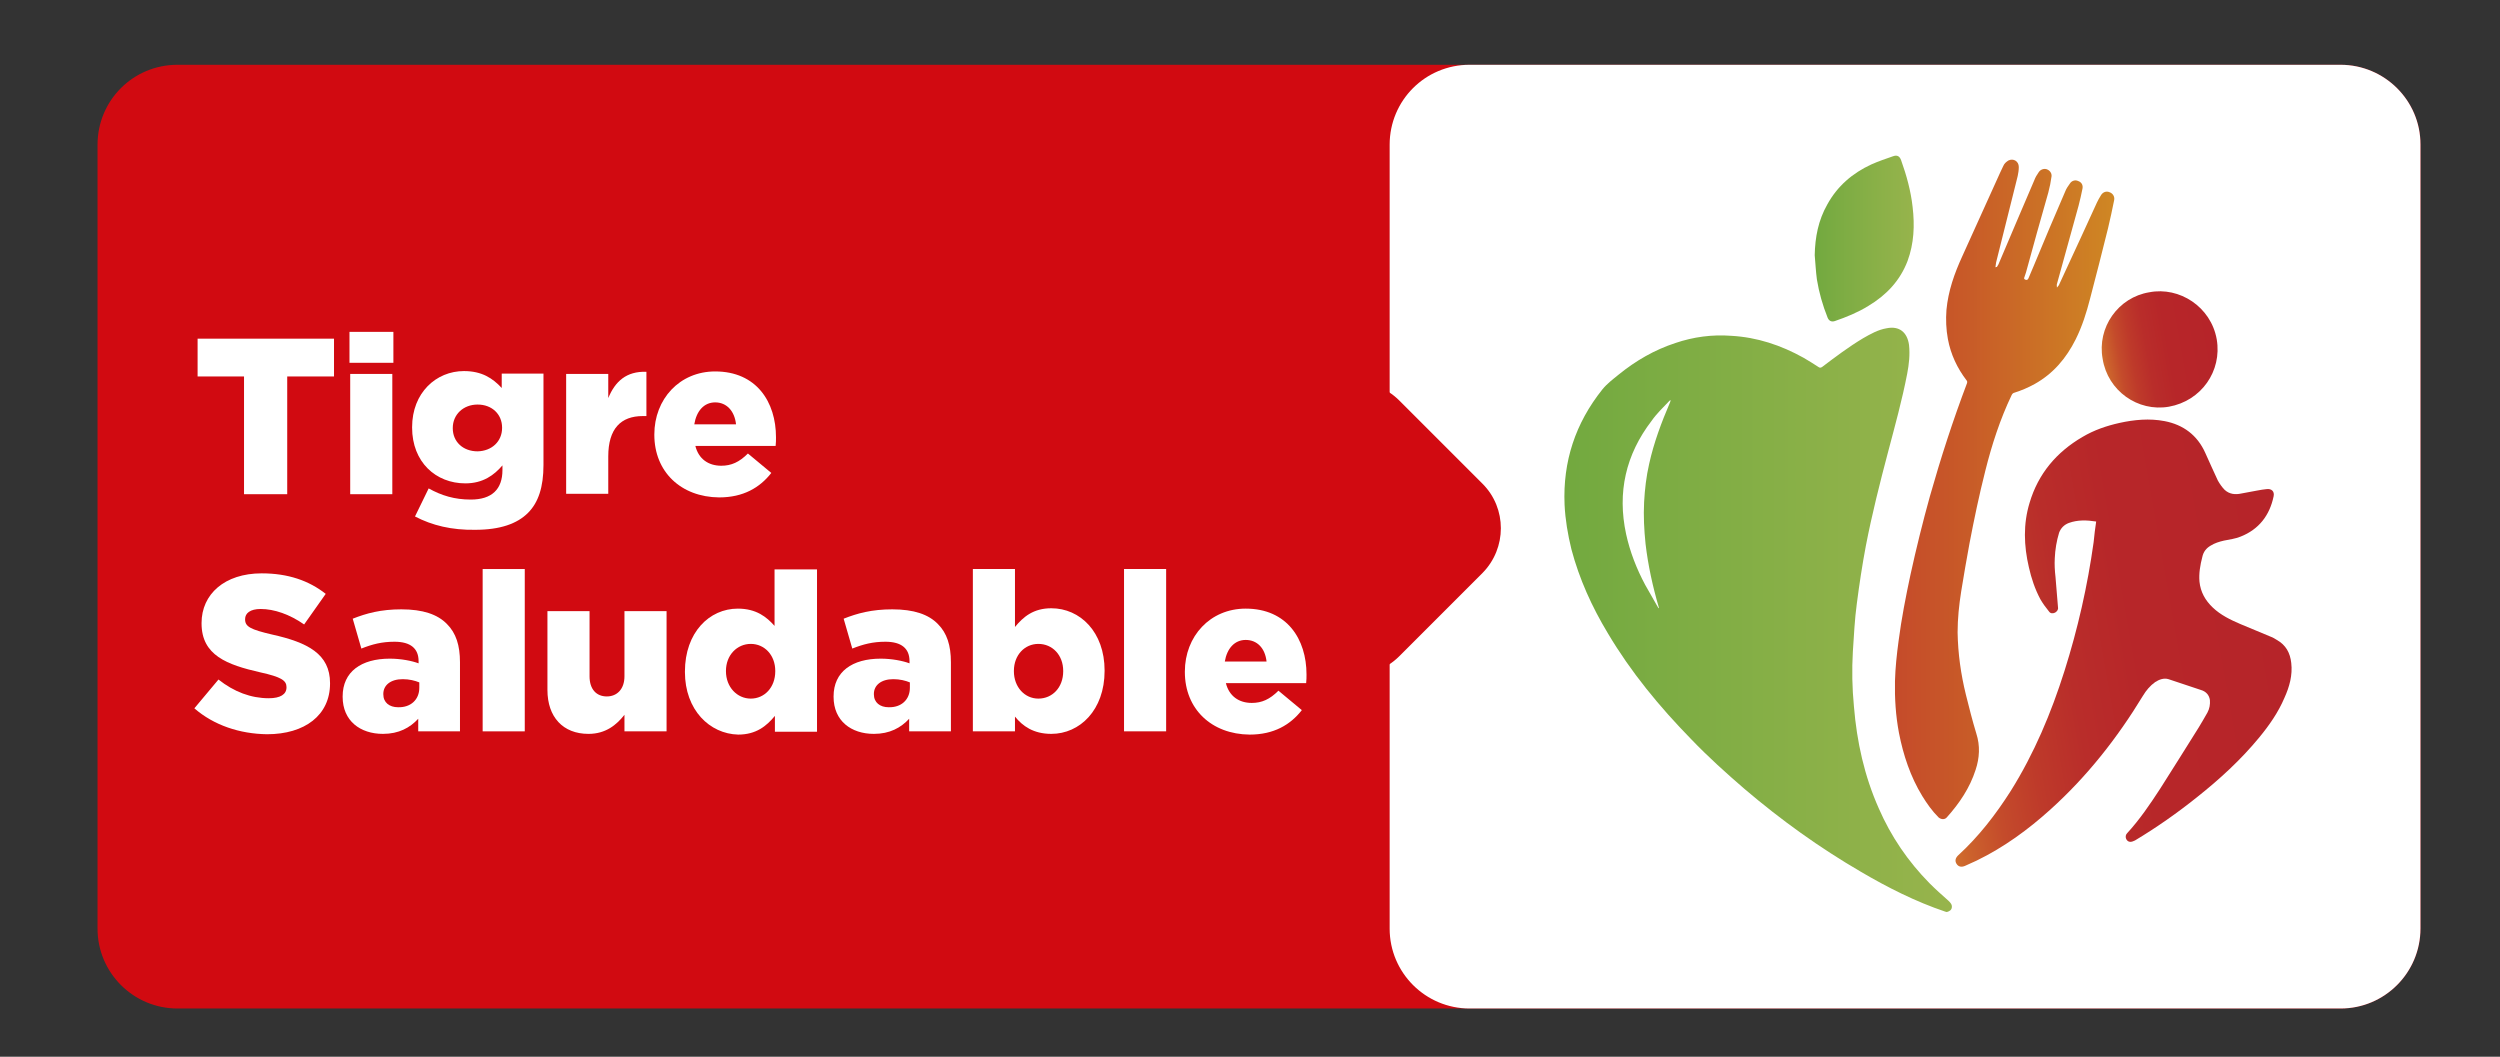 <?xml version="1.0" encoding="utf-8"?>
<!-- Generator: Adobe Illustrator 27.0.1, SVG Export Plug-In . SVG Version: 6.00 Build 0)  -->
<svg version="1.1" id="Capa_1" xmlns="http://www.w3.org/2000/svg" xmlns:xlink="http://www.w3.org/1999/xlink" x="0px" y="0px"
	 viewBox="0 0 694.6 293.6" style="enable-background:new 0 0 694.6 293.6;" xml:space="preserve">
<rect x="0" y="0" width="694.6" height="293.6" fill="#333333" stroke="none"/>
<style type="text/css">
	.st0{fill:#D10A11;}
	.st1{fill:#FFFFFF;}
	.st2{fill:url(#SVGID_1_);}
	.st3{fill:url(#SVGID_00000021117385189116754690000013236435679672796044_);}
	.st4{fill:url(#SVGID_00000049902275347820129080000005491194606598779523_);}
	.st5{fill:url(#SVGID_00000091730723784131518300000000694398078483356330_);}
	.st6{fill:url(#SVGID_00000001621877459633571430000014132263916571990718_);}
</style>
<path class="st0" d="M49.3,18h601c12.2,0,22.2,9.9,22.2,22.1c0,0,0,0,0,0.1V258c0,12.2-9.9,22.2-22.2,22.2h-601
	c-12.2,0-22.2-9.9-22.2-22.2l0,0V40.2C27.1,27.9,37,18,49.3,18L49.3,18z"/>
<path class="st1" d="M408.3,18h242c12.2,0,22.2,9.9,22.2,22.1c0,0,0,0,0,0.1V258c0,12.2-9.9,22.2-22.2,22.2h-242
	c-12.2,0-22.2-9.9-22.2-22.2l0,0V40.2C386.1,27.9,396,18,408.3,18L408.3,18z"/>
<g>
	<g>
		<linearGradient id="SVGID_1_" gradientUnits="userSpaceOnUse" x1="434.588" y1="172.169" x2="542.015" y2="172.169">
			<stop  offset="0" style="stop-color:#72A93F"/>
			<stop  offset="0.252" style="stop-color:#7CAC43"/>
			<stop  offset="1" style="stop-color:#97B44C"/>
		</linearGradient>
		<path class="st2" d="M540.5,253.3c-8.3-2.8-16-6.7-23.5-11.1c-11.5-6.7-22.2-14.4-32.3-23c-5.1-4.4-10.1-8.9-14.8-13.8
			c-8.8-9-16.8-18.7-23.2-29.5c-4.4-7.3-7.9-15-10.1-23.3c-1-4.1-1.7-8.2-1.9-12.4c-0.5-12,3-22.6,10.5-32c1.3-1.6,2.9-2.8,4.5-4.1
			c4.8-3.9,10-6.9,15.8-8.8c5-1.7,10.2-2.4,15.5-2c7.2,0.4,13.8,2.6,20.1,6.1c1.4,0.8,2.8,1.7,4.2,2.6c0.3,0.2,0.5,0.2,0.9,0
			c3.7-2.8,7.4-5.6,11.4-8c2.1-1.2,4.2-2.4,6.6-2.8c3.5-0.7,5.7,1.1,6.2,4.6c0.3,2.7,0,5.4-0.5,8c-1.4,7.3-3.4,14.5-5.3,21.7
			c-2.3,8.7-4.5,17.4-6.2,26.2c-1,5.3-1.8,10.6-2.5,16c-0.6,4.4-0.8,8.9-1.1,13.3c-0.3,5.1-0.2,10.2,0.3,15.3
			c0.8,9.8,2.9,19.3,6.9,28.3c3.4,7.8,8.1,14.7,14.1,20.8c1.7,1.7,3.5,3.3,5.3,4.9c0.5,0.5,1,1,0.9,1.8c-0.1,0.8-0.7,1.1-1.4,1.3
			C540.5,253.3,540.5,253.3,540.5,253.3z M460.8,169c0,0,0.1-0.1,0.1-0.1c0,0,0-0.1,0-0.1c-1.7-5.8-3-11.7-3.7-17.7
			c-0.4-3.9-0.6-7.7-0.4-11.6c0.2-3.6,0.6-7.1,1.4-10.6c1.3-5.9,3.4-11.5,5.8-17.1c0.1-0.2,0.1-0.4,0.2-0.6c-0.2,0-0.3,0.1-0.4,0.2
			c-1.7,1.8-3.5,3.5-4.9,5.5c-7.2,9.4-9.6,19.9-7.1,31.5c1.1,5,2.9,9.6,5.3,14.1C458.3,164.7,459.6,166.8,460.8,169z"/>
		
			<linearGradient id="SVGID_00000124129163793196596500000009290675021505106818_" gradientUnits="userSpaceOnUse" x1="526.616" y1="135.85" x2="587.373" y2="135.85">
			<stop  offset="0" style="stop-color:#C54B2A"/>
			<stop  offset="0.32" style="stop-color:#C85A28"/>
			<stop  offset="0.938" style="stop-color:#CE8324"/>
			<stop  offset="1" style="stop-color:#CF8724"/>
		</linearGradient>
		<path style="fill:url(#SVGID_00000124129163793196596500000009290675021505106818_);" d="M554.8,74.2c0.2-0.4,0.5-0.7,0.6-1.1
			c3.3-7.7,6.5-15.4,9.8-23c0.3-0.8,0.7-1.5,1.2-2.2c0.5-0.8,1.4-1.1,2.2-0.9c0.9,0.3,1.5,1.1,1.4,2c-0.2,1.5-0.5,3-0.9,4.5
			c-2.1,7.4-4.2,14.8-6.2,22.2c-0.1,0.4-0.3,0.8-0.4,1.2c-0.1,0.3-0.3,0.6,0.2,0.8c0.5,0.2,0.7,0,0.9-0.4c0.5-1.1,0.9-2.2,1.4-3.3
			c2.9-7,5.8-13.9,8.8-20.8c0.3-0.8,0.8-1.5,1.3-2.2c0.5-0.8,1.5-1.1,2.3-0.7c0.9,0.3,1.4,1.1,1.2,2.1c-0.3,1.6-0.7,3.2-1.1,4.8
			c-2,7.2-4,14.5-6,21.7c-0.1,0.3,0,0.7,0,1c0.2-0.3,0.5-0.5,0.6-0.8c2-4.4,4.1-8.8,6.1-13.2c1.5-3.2,2.9-6.4,4.4-9.6
			c0.3-0.7,0.7-1.3,1.1-2c0.5-0.9,1.5-1.3,2.4-0.9c0.9,0.3,1.5,1.2,1.3,2.2c-0.5,2.6-1.1,5.2-1.7,7.8c-1.6,6.5-3.3,13.1-5,19.6
			c-1,3.9-2.2,7.7-4,11.3c-2.6,5.2-6.2,9.5-11.4,12.4c-1.8,1-3.7,1.8-5.6,2.4c-0.4,0.1-0.6,0.3-0.8,0.7c-3.2,6.7-5.5,13.8-7.3,21
			c-1.7,6.7-3.1,13.4-4.4,20.2c-0.8,4.4-1.6,8.9-2.3,13.3c-0.6,3.8-1,7.6-1,11.4c0.1,5.9,0.9,11.6,2.3,17.3
			c0.9,3.6,1.8,7.2,2.9,10.8c1.1,3.4,0.9,6.8-0.2,10.1c-1.6,5-4.5,9.3-8,13.2c-0.6,0.7-1.6,0.6-2.3,0c-1.8-1.8-3.2-3.8-4.5-5.9
			c-3.3-5.4-5.3-11.4-6.5-17.6c-0.9-4.8-1.2-9.5-1.1-14.4c0.1-3.7,0.5-7.4,1-11.1c0.8-6.2,2-12.3,3.3-18.4
			c1.6-7.3,3.4-14.6,5.4-21.8c3-10.6,6.4-21.1,10.3-31.4c0.1-0.3,0.1-0.6-0.1-0.8c-2.6-3.4-4.4-7.2-5.2-11.5
			c-0.5-2.7-0.6-5.4-0.4-8.1c0.5-5.3,2.2-10.1,4.4-14.9c3.5-7.8,7-15.5,10.5-23.2c0.3-0.6,0.6-1.3,0.9-1.9c0.3-0.7,0.8-1.1,1.4-1.5
			c1.4-0.7,2.9,0.2,2.9,1.8c0,1.7-0.5,3.3-0.9,4.9c-1.8,7.2-3.6,14.4-5.4,21.6c-0.1,0.5-0.1,0.9-0.2,1.4
			C554.6,74.1,554.7,74.2,554.8,74.2z"/>
		
			<linearGradient id="SVGID_00000061472438171986635590000011883749996176580023_" gradientUnits="userSpaceOnUse" x1="504.172" y1="66.177" x2="531.731" y2="66.177">
			<stop  offset="0" style="stop-color:#72A93F"/>
			<stop  offset="0.252" style="stop-color:#7CAC43"/>
			<stop  offset="1" style="stop-color:#97B44C"/>
		</linearGradient>
		<path style="fill:url(#SVGID_00000061472438171986635590000011883749996176580023_);" d="M504.2,70.9c0.1-5,1-9.7,3.5-14.1
			c2.8-5.1,7-8.7,12.2-11.1c2-0.9,4.1-1.6,6.1-2.3c1.1-0.4,1.8,0,2.2,1.1c1.5,4.2,2.7,8.5,3.2,13c0.6,5.1,0.4,10.1-1.4,15
			c-2.1,5.5-5.9,9.5-10.9,12.5c-2.9,1.8-6.1,3.1-9.3,4.2c-0.9,0.3-1.6,0-2-0.9c-1.4-3.5-2.4-7-3-10.7
			C504.5,75.3,504.4,73.1,504.2,70.9z"/>
		<g>
			
				<linearGradient id="SVGID_00000092443970638915255110000016319158838311904140_" gradientUnits="userSpaceOnUse" x1="991.319" y1="44.084" x2="1096.188" y2="44.084" gradientTransform="matrix(0.985 -0.174 0.174 0.985 -450.009 314.316)">
				<stop  offset="0" style="stop-color:#D06D2D"/>
				<stop  offset="3.713387e-02" style="stop-color:#CC622C"/>
				<stop  offset="0.135" style="stop-color:#C44B2B"/>
				<stop  offset="0.248" style="stop-color:#BE3A2A"/>
				<stop  offset="0.385" style="stop-color:#B92D2A"/>
				<stop  offset="0.568" style="stop-color:#B72629"/>
				<stop  offset="1" style="stop-color:#B62429"/>
			</linearGradient>
			<path style="fill:url(#SVGID_00000092443970638915255110000016319158838311904140_);" d="M582.4,144.9c-2.6-0.4-5.1-0.5-7.6,0.4
				c-1.3,0.5-2.2,1.4-2.7,2.7c-0.7,2.3-1.1,4.7-1.2,7.1c-0.1,1.7,0,3.5,0.2,5.2c0.2,2.8,0.5,5.7,0.7,8.5c0.1,0.6-0.3,1.1-0.8,1.4
				c-0.6,0.3-1.3,0.3-1.7-0.3c-0.9-1.1-1.7-2.2-2.4-3.4c-1.5-2.8-2.5-5.8-3.2-8.9c-1.4-6-1.6-12,0.2-17.9
				c2.4-8.1,7.5-14.1,14.7-18.3c3.2-1.9,6.7-3.1,10.3-3.9c4.1-0.9,8.3-1.3,12.5-0.5c5.2,1,9.1,3.9,11.3,8.8c1.2,2.6,2.3,5.2,3.5,7.7
				c0.5,0.9,1.2,1.9,1.9,2.6c1.3,1.2,2.9,1.4,4.7,1c1.4-0.3,2.9-0.5,4.3-0.8c0.9-0.2,1.8-0.3,2.6-0.4c1.4-0.2,2.3,0.6,2,2
				c-1.1,5.3-4.1,9.2-9.2,11.2c-1.5,0.6-3.1,0.8-4.6,1.1c-1.3,0.3-2.6,0.7-3.7,1.4c-1.2,0.7-2,1.7-2.3,3.1c-0.6,2.3-1,4.6-0.8,6.9
				c0.3,2.9,1.6,5.2,3.7,7.2c2.2,2.1,4.9,3.4,7.7,4.6c2.8,1.2,5.6,2.3,8.4,3.5c0.6,0.2,1.2,0.6,1.7,0.9c2.5,1.4,3.7,3.6,4,6.4
				c0.4,3.4-0.5,6.6-1.9,9.7c-1.7,4-4.2,7.6-7,11c-5.1,6.2-11,11.6-17.3,16.6c-5.5,4.4-11.2,8.4-17.2,12c-0.4,0.2-0.9,0.4-1.3,0.4
				c-0.6,0-1-0.4-1.2-0.9c-0.2-0.5-0.1-1.1,0.3-1.5c3.5-3.8,6.4-8.1,9.2-12.4c3.6-5.6,7.1-11.3,10.7-17c0.8-1.3,1.6-2.7,2.4-4.1
				c0.6-1.1,0.8-2.3,0.7-3.5c-0.2-1.4-1.1-2.4-2.5-2.8c-3-1-6-2-9-3c-1.3-0.4-2.6,0.1-3.7,0.8c-1.4,1-2.5,2.3-3.4,3.8
				c-7.1,11.7-15.5,22.4-25.7,31.6c-6.2,5.6-12.9,10.5-20.5,14.2c-1.1,0.5-2.2,1-3.3,1.5c-1,0.4-1.8,0.2-2.3-0.6
				c-0.5-0.8-0.3-1.6,0.4-2.3c5.8-5.3,10.5-11.4,14.7-18c6.5-10.4,11.2-21.6,14.9-33.3c3.7-11.7,6.4-23.6,8.1-35.8
				C581.9,148.6,582.1,146.8,582.4,144.9z"/>
			
				<linearGradient id="SVGID_00000152240582011075708340000017294730177254972298_" gradientUnits="userSpaceOnUse" x1="1055.654" y1="-31.766" x2="1087.888" y2="-31.766" gradientTransform="matrix(0.985 -0.174 0.174 0.985 -450.009 314.316)">
				<stop  offset="0" style="stop-color:#D06D2D"/>
				<stop  offset="3.713387e-02" style="stop-color:#CC622C"/>
				<stop  offset="0.135" style="stop-color:#C44B2B"/>
				<stop  offset="0.248" style="stop-color:#BE3A2A"/>
				<stop  offset="0.385" style="stop-color:#B92D2A"/>
				<stop  offset="0.568" style="stop-color:#B72629"/>
				<stop  offset="1" style="stop-color:#B62429"/>
			</linearGradient>
			<path style="fill:url(#SVGID_00000152240582011075708340000017294730177254972298_);" d="M597.2,81.2c8.3-1.6,17.1,4,18.7,13.1
				c1.5,8.8-4.3,17.1-13.3,18.7c-8.6,1.5-17-4.4-18.4-13.3C582.6,91,588.5,82.6,597.2,81.2z"/>
		</g>
	</g>
</g>
<path class="st0" d="M363.9,182.4l-23.2-23.2c-6.8-6.8-6.8-17.9,0-24.8l23.2-23.2c6.8-6.8,17.9-6.8,24.8,0l23.2,23.2
	c6.8,6.8,6.8,17.9,0,24.8l-23.2,23.2C381.8,189.2,370.8,189.2,363.9,182.4z"/>
<g>
	<path class="st1" d="M67.9,104.6h-13V94.1h37.9v10.5h-13v32.7h-12V104.6z"/>
	<path class="st1" d="M97.1,92.2h12.2v8.6H97.1V92.2z M97.3,103.9h11.7v33.4H97.3V103.9z"/>
	<path class="st1" d="M115.3,143.5l3.8-7.8c3.6,2,7.2,3.1,11.7,3.1c5.9,0,8.8-2.9,8.8-8.2v-1.3c-2.3,2.7-5.4,5-10.3,5
		c-8.2,0-14.8-5.9-14.8-15.5v-0.1c0-9.6,6.7-15.6,14.4-15.6c5,0,8,2,10.5,4.7v-4H151v25.4c0,6.1-1.4,10.4-4.3,13.3
		c-3,3-7.7,4.7-14.7,4.7C125.5,147.3,120.1,146,115.3,143.5z M139.5,118.9v-0.1c0-3.7-2.8-6.4-6.8-6.4c-4,0-6.9,2.8-6.9,6.5v0.1
		c0,3.7,2.8,6.4,6.9,6.4C136.7,125.3,139.5,122.6,139.5,118.9z"/>
	<path class="st1" d="M157.3,103.9h11.7v6.7c1.9-4.6,5-7.5,10.6-7.3v12.3h-1c-6.1,0-9.6,3.5-9.6,11.2v10.4h-11.7V103.9z"/>
	<path class="st1" d="M181.8,120.8v-0.1c0-9.8,7-17.5,16.9-17.5c11.5,0,16.9,8.5,16.9,18.3c0,0.7,0,1.6-0.1,2.4h-22.3
		c0.9,3.6,3.6,5.5,7.2,5.5c2.8,0,5-1,7.4-3.4l6.5,5.4c-3.2,4.1-7.8,6.8-14.5,6.8C189.2,138.1,181.8,131.1,181.8,120.8z M204.5,117.9
		c-0.4-3.7-2.6-6.1-5.8-6.1c-3.1,0-5.2,2.4-5.8,6.1H204.5z"/>
	<path class="st1" d="M54,196.8l6.7-8c4.3,3.4,9,5.2,14,5.2c3.2,0,4.9-1.1,4.9-3v-0.1c0-1.8-1.4-2.8-7.3-4.1
		c-9.2-2.1-16.3-4.7-16.3-13.6v-0.1c0-8,6.4-13.8,16.7-13.8c7.3,0,13.1,2,17.8,5.7l-6,8.5c-4-2.8-8.3-4.3-12.1-4.3
		c-2.9,0-4.3,1.2-4.3,2.8v0.1c0,2,1.5,2.8,7.5,4.2c9.9,2.2,16.1,5.4,16.1,13.5v0.1c0,8.8-7,14.1-17.5,14.1
		C66.6,203.9,59.4,201.5,54,196.8z"/>
	<path class="st1" d="M95.2,193.6v-0.1c0-6.9,5.2-10.5,13.1-10.5c3.1,0,6.1,0.6,8,1.3v-0.6c0-3.5-2.2-5.4-6.7-5.4
		c-3.5,0-6.2,0.7-9.2,1.9l-2.4-8.3c3.8-1.5,7.8-2.6,13.5-2.6c6,0,10.1,1.4,12.7,4.1c2.5,2.5,3.6,5.9,3.6,10.6v19.2h-11.6v-3.5
		c-2.3,2.5-5.4,4.2-9.8,4.2C100.1,203.9,95.2,200.3,95.2,193.6z M116.5,191.1v-1.5c-1.2-0.5-2.8-0.9-4.6-0.9c-3.4,0-5.4,1.7-5.4,4.1
		v0.1c0,2.3,1.7,3.6,4.1,3.6C114.1,196.6,116.5,194.4,116.5,191.1z"/>
	<path class="st1" d="M134.1,158.1h11.7v45.1h-11.7V158.1z"/>
	<path class="st1" d="M152.1,191.7v-21.9h11.7v18.1c0,3.6,1.9,5.6,4.8,5.6c2.8,0,4.9-2,4.9-5.6v-18.1h11.7v33.4h-11.7v-4.6
		c-2.2,2.8-5.2,5.3-10,5.3C156.4,203.9,152.1,199.2,152.1,191.7z"/>
	<path class="st1" d="M190.3,186.7v-0.1c0-10.9,6.8-17.5,14.7-17.5c5.1,0,8,2.3,10.2,4.8v-15.7H227v45.1h-11.7v-4.4
		c-2.3,2.8-5.2,5.2-10.2,5.2C197.2,203.9,190.3,197.3,190.3,186.7z M215.4,186.5v-0.1c0-4.4-3-7.5-6.8-7.5c-3.8,0-6.9,3.1-6.9,7.5
		v0.1c0,4.4,3.1,7.6,6.9,7.6C212.4,194.1,215.4,191,215.4,186.5z"/>
	<path class="st1" d="M231.6,193.6v-0.1c0-6.9,5.2-10.5,13.1-10.5c3.1,0,6.1,0.6,8,1.3v-0.6c0-3.5-2.2-5.4-6.7-5.4
		c-3.5,0-6.2,0.7-9.2,1.9l-2.4-8.3c3.8-1.5,7.8-2.6,13.5-2.6c6,0,10.1,1.4,12.7,4.1c2.5,2.5,3.6,5.9,3.6,10.6v19.2h-11.6v-3.5
		c-2.3,2.5-5.4,4.2-9.8,4.2C236.5,203.9,231.6,200.3,231.6,193.6z M252.8,191.1v-1.5c-1.2-0.5-2.8-0.9-4.6-0.9
		c-3.4,0-5.4,1.7-5.4,4.1v0.1c0,2.3,1.7,3.6,4.1,3.6C250.4,196.6,252.8,194.4,252.8,191.1z"/>
	<path class="st1" d="M282,199.1v4.1h-11.7v-45.1H282v16.1c2.3-2.8,5.1-5.2,10.1-5.2c8,0,14.8,6.6,14.8,17.3v0.1
		c0,10.9-6.9,17.5-14.8,17.5C287.1,203.9,284.1,201.7,282,199.1z M295.4,186.5v-0.1c0-4.4-3-7.5-6.9-7.5c-3.8,0-6.8,3.1-6.8,7.5v0.1
		c0,4.4,3,7.6,6.8,7.6C292.4,194.1,295.4,191,295.4,186.5z"/>
	<path class="st1" d="M312.2,158.1H324v45.1h-11.7V158.1z"/>
	<path class="st1" d="M329.2,186.7v-0.1c0-9.8,7-17.5,16.9-17.5c11.5,0,16.9,8.5,16.9,18.3c0,0.7,0,1.6-0.1,2.4h-22.3
		c0.9,3.6,3.6,5.5,7.2,5.5c2.8,0,5-1,7.4-3.4l6.5,5.4c-3.2,4.1-7.8,6.8-14.5,6.8C336.6,204,329.2,197,329.2,186.7z M351.9,183.8
		c-0.4-3.7-2.6-6-5.8-6c-3.1,0-5.2,2.4-5.8,6H351.9z"/>
</g>
</svg>
